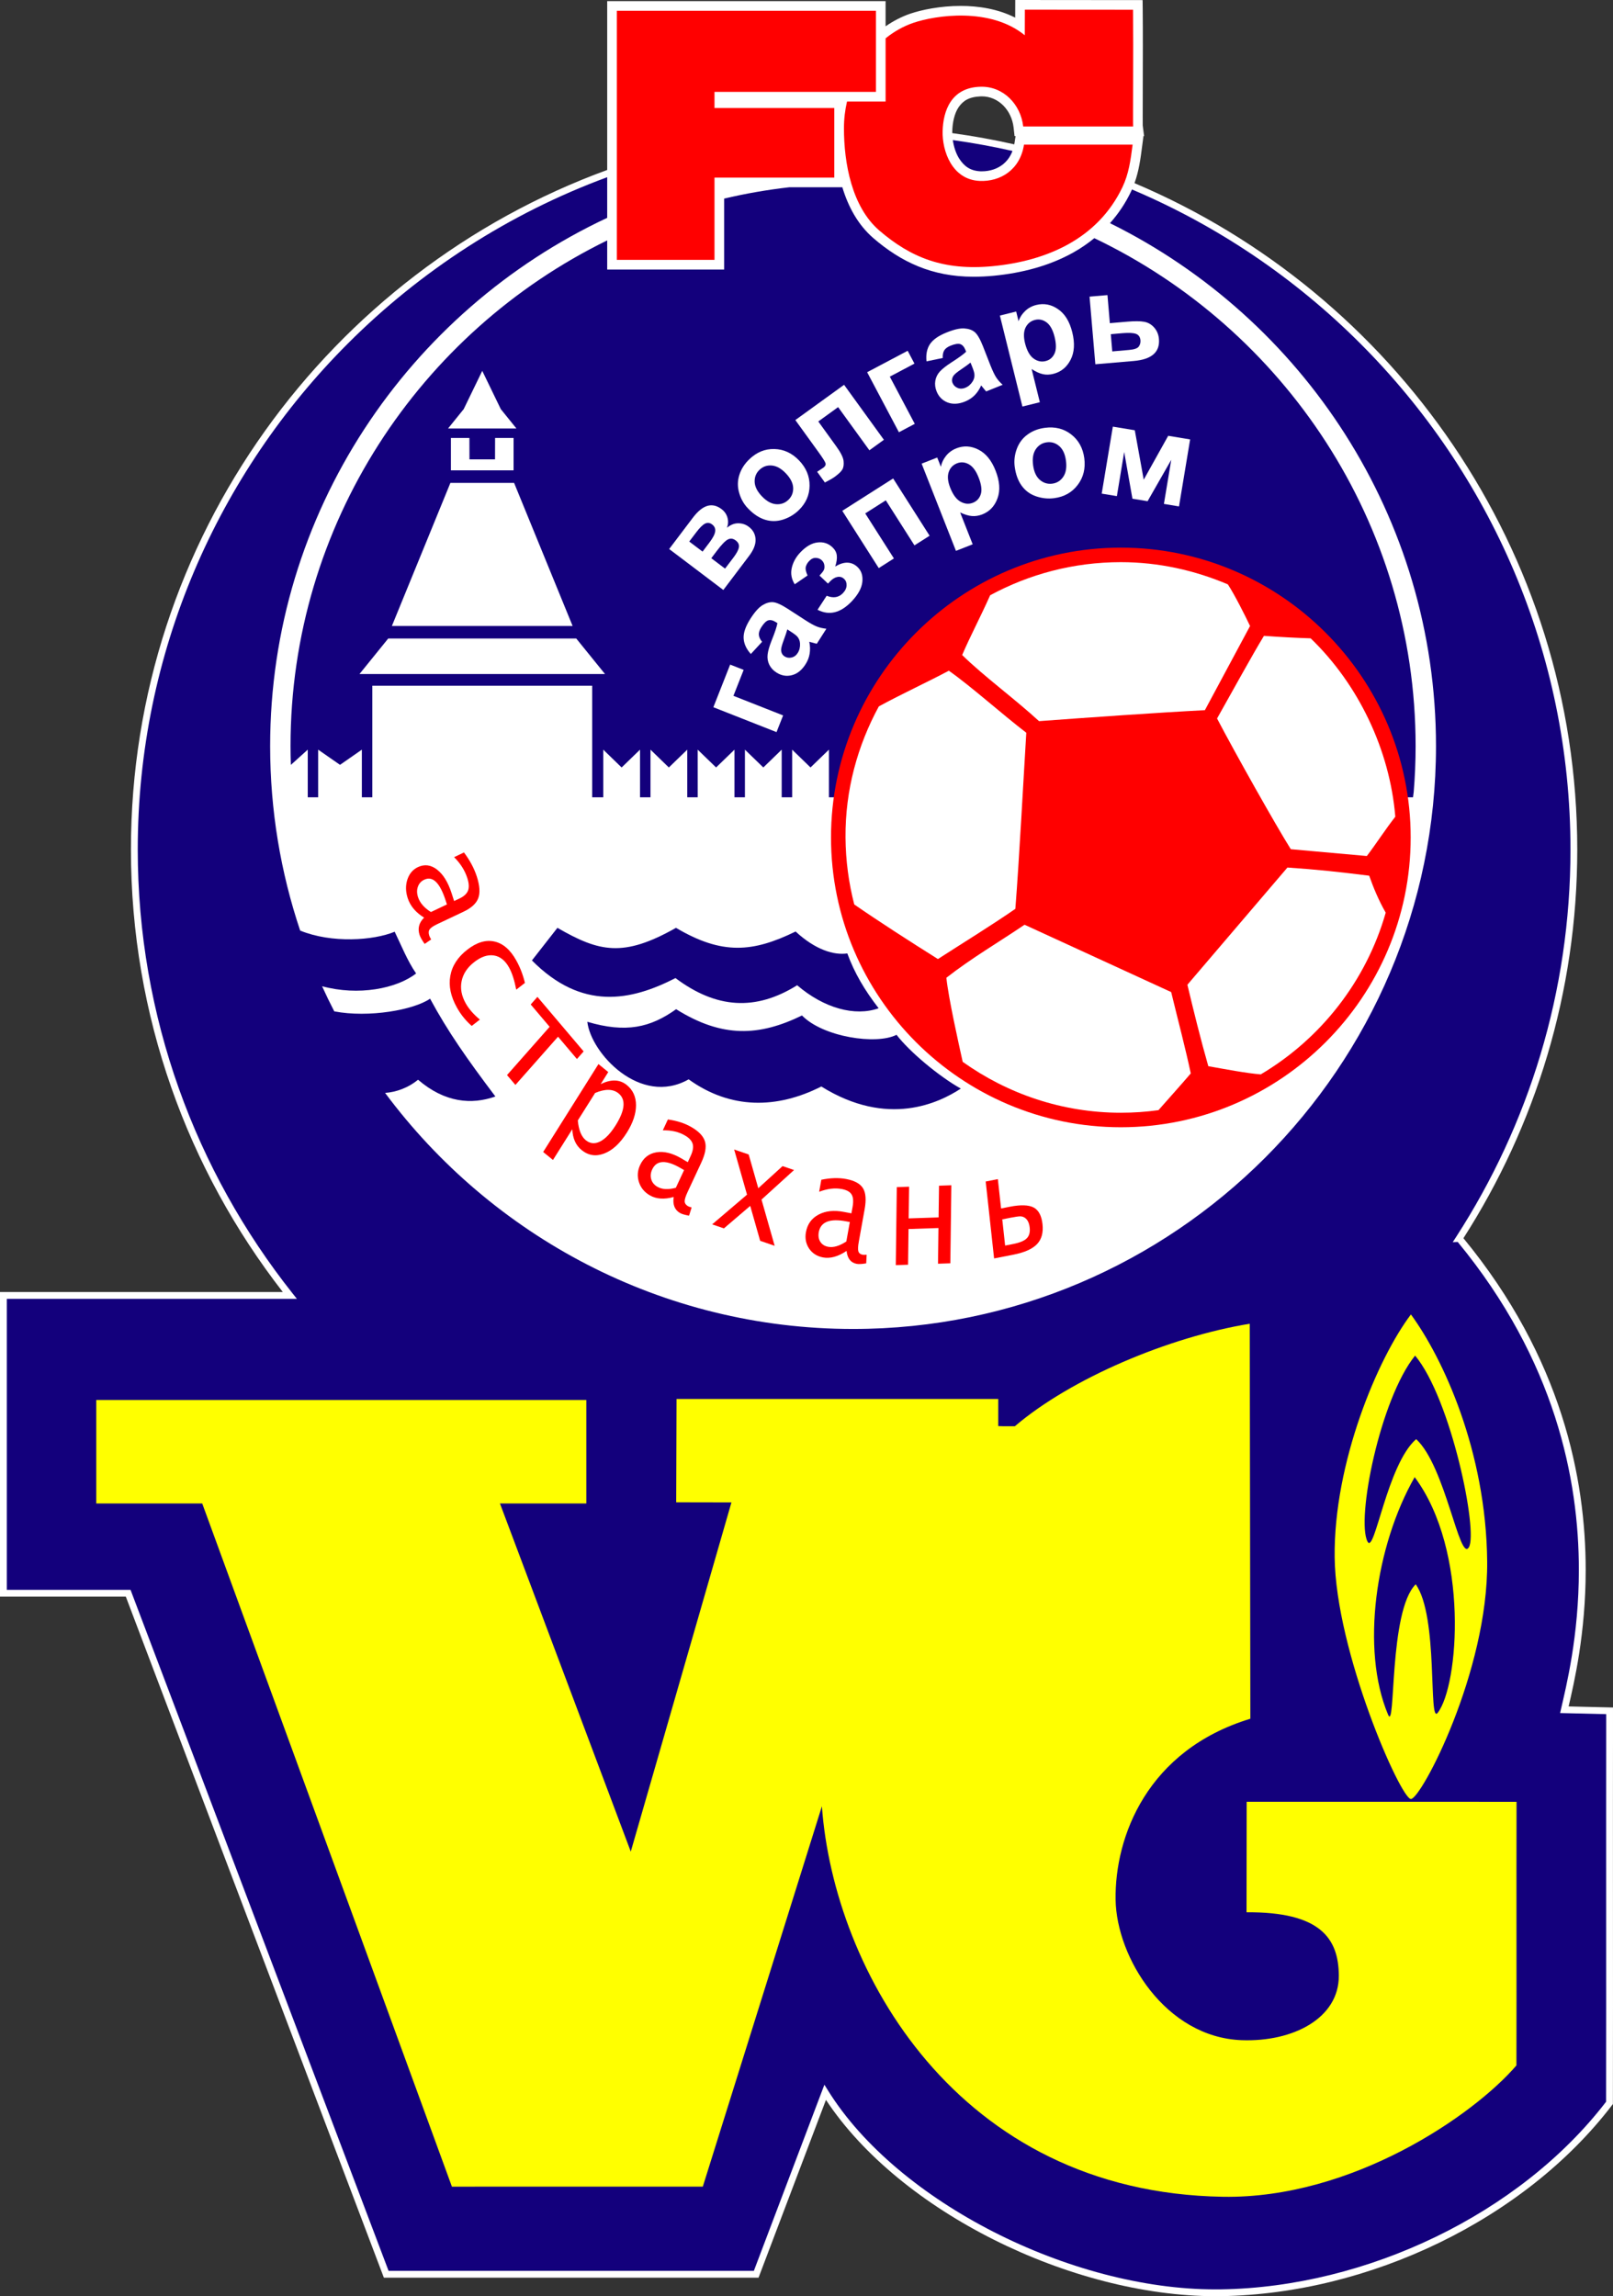 <?xml version="1.0" encoding="UTF-8"?>
<svg xmlns="http://www.w3.org/2000/svg" xmlns:xlink="http://www.w3.org/1999/xlink" width="237.72pt" height="338.45pt" viewBox="0 0 237.72 338.45" version="1.1">
<rect x="0" y="0" width="237.72" height="338.45" fill="#333333" stroke="none"/>
<defs>
<clipPath id="clip1">
  <path d="M 0 0 L 237.719 0 L 237.719 338.449 L 0 338.449 Z M 0 0 "/>
</clipPath>
</defs>
<g id="surface1">
<g clip-path="url(#clip1)" clip-rule="nonzero">
<path style=" stroke:none;fill-rule:nonzero;fill:rgb(100%,100%,100%);fill-opacity:1;" d="M 140.344 19.371 C 140.371 18.062 140.664 16.695 141.289 15.785 C 141.93 14.883 142.75 14.273 144.578 14.203 C 144.598 14.203 144.613 14.203 144.641 14.203 L 144.672 14.203 C 147.145 14.191 149.086 16.227 149.383 18.801 L 149.523 20.066 L 149.672 20.066 L 149.512 21.102 C 149.5 21.164 149.484 21.219 149.477 21.277 C 146.477 20.598 143.43 20.047 140.344 19.621 C 140.344 19.598 140.34 19.57 140.34 19.547 C 140.34 19.484 140.344 19.43 140.344 19.371 M 237.723 251.676 L 231.18 251.52 C 231.996 247.984 233.695 240.754 233.695 231.395 C 233.695 217.98 230.203 200.16 215.676 182.504 C 226.289 165.941 232.453 146.273 232.453 125.215 C 232.453 81.148 205.48 43.188 167.199 26.996 C 167.855 25.184 168.09 23.379 168.332 21.504 L 168.52 20.066 L 168.613 20.066 L 168.41 18.473 L 168.414 18.473 C 168.41 18.277 168.41 17.816 168.41 17.191 C 168.41 15.02 168.43 10.746 168.43 6.797 C 168.43 4.828 168.426 2.938 168.41 1.422 L 168.395 0.016 L 149.625 0 L 149.617 2.602 C 147.039 1.293 144.18 0.875 141.582 0.871 C 138.555 0.875 135.852 1.441 134.133 2.023 C 132.852 2.465 131.641 3.098 130.516 3.879 L 130.516 0.168 L 89.488 0.168 L 89.488 25.051 C 48.609 39.977 19.297 79.277 19.297 125.215 C 19.297 149.746 27.66 172.391 41.68 190.438 L 0 190.438 L 0 235.336 L 18.543 235.336 L 56.574 335.719 L 111.793 335.715 L 121.727 309.512 C 132.578 325.957 157.824 338.43 179.145 338.449 C 179.418 338.449 179.691 338.445 179.965 338.441 C 201.781 338.102 224.691 327.168 237.605 310.258 L 237.707 310.121 L 237.707 309.953 C 237.715 306.398 237.719 301.344 237.719 295.629 C 237.719 286.48 237.711 275.633 237.711 266.488 C 237.711 260.773 237.715 255.723 237.723 252.168 "/>
</g>
<path style=" stroke:none;fill-rule:nonzero;fill:rgb(7.446%,0%,48.631%);fill-opacity:1;" d="M 141.367 23.383 C 142.082 24.48 142.953 25.16 144.445 25.246 C 144.527 25.25 144.613 25.25 144.703 25.25 C 145.875 25.25 146.973 24.895 147.809 24.227 C 148.406 23.746 148.895 23.109 149.215 22.25 C 146.324 21.594 143.395 21.062 140.426 20.648 C 140.559 21.605 140.871 22.605 141.367 23.383 "/>
<path style=" stroke:none;fill-rule:nonzero;fill:rgb(7.446%,0%,48.631%);fill-opacity:1;" d="M 236.719 252.656 L 229.926 252.496 L 230.062 251.895 C 230.809 248.613 232.688 241.195 232.688 231.395 C 232.688 218.133 229.246 200.551 214.836 183.059 L 214.098 183.094 L 214.629 182.273 C 225.27 165.801 231.453 146.211 231.453 125.215 C 231.453 96.141 219.598 69.746 200.469 50.621 C 190.887 41.039 179.48 33.281 166.824 27.926 C 166.785 28.016 166.746 28.109 166.703 28.203 C 165.859 29.98 164.797 31.531 163.586 32.895 C 192.004 46.934 211.633 76.23 211.633 109.973 C 211.633 157.289 173.039 195.883 125.723 195.883 C 97.527 195.883 72.434 182.176 56.754 161.09 C 58.43 160.973 60.195 160.312 61.613 159.148 C 65.566 162.547 69.52 162.852 73.008 161.617 C 68.801 156.039 65.977 152.008 63.383 147.199 C 61.012 148.852 54.375 150.047 49.262 149.07 C 48.633 147.852 48.035 146.617 47.469 145.367 C 52.824 146.82 58.445 145.723 61.324 143.484 C 60.039 141.613 59.145 139.355 58.168 137.332 C 55.039 138.629 48.895 139.062 44.238 137.164 C 41.371 128.613 39.812 119.469 39.812 109.973 C 39.812 75.59 60.195 45.82 89.488 32.109 L 89.488 26.117 C 75.008 31.465 62.004 39.898 51.281 50.621 C 32.156 69.746 20.301 96.141 20.301 125.215 C 20.301 149.887 28.836 172.617 43.105 190.625 L 43.754 191.441 L 1.004 191.441 L 1.004 234.332 L 19.238 234.332 L 57.266 334.711 L 111.102 334.711 L 121.496 307.277 L 122.035 308.137 C 132.273 324.605 157.844 337.465 179.145 337.445 C 179.414 337.445 179.684 337.441 179.949 337.441 C 201.387 337.117 224.004 326.336 236.703 309.781 C 236.711 306.238 236.715 301.254 236.715 295.629 C 236.715 286.48 236.711 275.637 236.711 266.492 C 236.711 261.031 236.711 256.176 236.719 252.656 "/>
<path style=" stroke:none;fill-rule:nonzero;fill:rgb(100%,100%,0%);fill-opacity:1;" d="M 14.188 206.352 L 86.41 206.352 L 86.41 221.609 L 73.684 221.609 L 92.961 272.918 L 107.797 221.449 L 99.656 221.434 L 99.707 206.199 L 147.121 206.199 L 147.121 210.199 C 147.914 210.238 148.875 210.215 149.57 210.219 C 157.855 203.148 172.27 197.062 184.184 195.113 C 184.215 214.52 184.246 233.926 184.273 253.332 C 169.059 257.965 164.273 270.738 164.414 280.012 C 164.547 288.539 171.773 300.293 182.984 300.711 C 190.582 300.992 197.355 297.469 197.312 291.184 C 197.277 285.648 194.52 281.785 183.711 281.859 L 183.73 265.574 L 223.504 265.578 C 223.473 278.371 223.516 291.633 223.488 304.43 C 217.156 311.809 199.254 324.102 180.25 323.793 C 141 323.16 122.875 290.348 121.129 266.234 L 103.578 322.297 L 66.602 322.301 L 29.805 221.609 L 14.188 221.609 "/>
<path style=" stroke:none;fill-rule:nonzero;fill:rgb(100%,100%,0%);fill-opacity:1;" d="M 208.707 212.121 C 204.395 215.906 202.59 229.207 201.547 227.23 C 199.84 223.992 203.395 206.195 208.555 199.805 C 213.867 206.195 217.867 225.762 216.48 228.062 C 215.098 230.359 213.02 216.062 208.707 212.121 M 211.879 252.465 C 210.477 254.254 212.035 238.227 208.645 233.52 C 204.641 237.453 205.727 255.477 204.566 252.719 C 200.527 243.117 202.719 227.82 208.492 217.723 C 216.578 228.594 214.992 248.496 211.879 252.465 M 207.938 193.742 C 203.047 200.211 196.543 215.602 196.699 229.531 C 196.852 243.461 206.434 265.164 207.938 265.164 C 209.438 265.164 219.328 246.387 219.176 230.145 C 219.023 213.906 212.672 200.211 207.938 193.742 "/>
<path style=" stroke:none;fill-rule:nonzero;fill:rgb(7.446%,0%,48.631%);fill-opacity:1;" d="M 82.152 136.758 C 88.309 140.312 91.852 141.16 99.625 136.758 C 106.453 140.801 110.969 140.363 117.254 137.301 C 120.203 140.023 122.926 140.816 124.875 140.531 C 125.926 143.406 127.441 145.973 129.492 148.613 C 126.004 149.852 121.438 148.617 117.484 145.219 C 111.379 149.035 105.578 148.688 99.551 144.164 C 92.961 147.543 85.754 148.992 78.395 141.562 "/>
<path style=" stroke:none;fill-rule:nonzero;fill:rgb(7.446%,0%,48.631%);fill-opacity:1;" d="M 121.043 160.145 C 114.504 163.461 107.668 163.535 101.492 159.09 C 94.355 163.137 87.066 155.199 86.559 150.605 C 92.254 152.301 95.871 151.453 99.645 148.75 C 106.469 153.023 111.91 152.738 118.195 149.676 C 121.301 152.863 129.18 154.043 132.129 152.523 C 134.027 155.012 138.391 158.656 141.602 160.453 C 138.418 162.539 130.848 166.246 121.043 160.145 "/>
<path style=" stroke:none;fill-rule:nonzero;fill:rgb(7.446%,0%,48.631%);fill-opacity:1;" d="M 208.246 117.516 L 122.164 117.516 L 122.164 110.496 L 119.453 113.121 L 116.746 110.496 L 116.746 117.516 L 115.203 117.516 L 115.203 110.496 L 112.496 113.121 L 109.785 110.496 L 109.785 117.516 L 108.246 117.516 L 108.246 110.496 L 105.535 113.121 L 102.824 110.496 L 102.828 117.516 L 101.285 117.516 L 101.285 110.496 L 98.574 113.121 L 95.867 110.496 L 95.867 117.516 L 94.324 117.516 L 94.324 110.496 L 91.613 113.121 L 88.906 110.496 L 88.906 117.516 L 87.273 117.516 L 87.273 101.074 L 54.871 101.074 L 54.871 117.516 L 53.328 117.516 L 53.328 110.496 L 50.109 112.734 L 46.891 110.496 L 46.891 117.516 L 45.355 117.516 L 45.355 110.496 L 42.867 112.742 C 42.836 111.824 42.816 110.902 42.816 109.973 C 42.816 77.289 61.898 48.922 89.488 35.434 L 89.488 39.727 L 106.723 39.727 L 106.723 29.273 C 109.859 28.531 113.066 27.973 116.324 27.602 L 124.141 27.602 C 124.996 30.426 126.406 33.09 128.684 35.074 C 132.781 38.613 137.355 40.789 143.449 40.789 L 143.539 40.789 C 144.477 40.789 145.449 40.742 146.461 40.645 C 150.559 40.246 154.613 39.211 158.164 37.227 C 159.258 36.617 160.297 35.906 161.277 35.105 C 189.234 48.457 208.629 77.02 208.629 109.973 C 208.629 112.254 208.531 114.512 208.348 116.746 "/>
<path style=" stroke:none;fill-rule:nonzero;fill:rgb(100%,100%,100%);fill-opacity:1;" d="M 75.766 71.176 L 66.379 71.176 L 57.754 92.266 L 84.391 92.266 Z M 75.766 71.176 "/>
<path style=" stroke:none;fill-rule:nonzero;fill:rgb(100%,100%,100%);fill-opacity:1;" d="M 57.215 94.113 L 52.98 99.348 L 89.164 99.348 L 84.926 94.113 Z M 57.215 94.113 "/>
<path style=" stroke:none;fill-rule:nonzero;fill:rgb(100%,100%,100%);fill-opacity:1;" d="M 73.805 60.301 L 71.074 54.664 L 68.34 60.301 L 66.031 63.16 L 76.113 63.16 "/>
<path style=" stroke:none;fill-rule:nonzero;fill:rgb(100%,100%,100%);fill-opacity:1;" d="M 69.188 67.707 L 69.18 64.555 L 66.453 64.555 L 66.453 69.328 L 75.691 69.328 L 75.691 64.555 L 72.965 64.555 L 72.957 67.707 "/>
<path style=" stroke:none;fill-rule:nonzero;fill:rgb(100%,0%,0%);fill-opacity:1;" d="M 165.188 80.719 C 141.66 80.719 122.473 99.906 122.473 123.438 C 122.473 146.961 141.66 166.152 165.188 166.152 C 188.715 166.152 207.902 146.961 207.902 123.438 C 207.902 99.906 188.715 80.719 165.188 80.719 "/>
<path style=" stroke:none;fill-rule:nonzero;fill:rgb(100%,100%,100%);fill-opacity:1;" d="M 184.23 92.27 L 177.574 104.676 C 170.551 105.039 160.461 105.75 153.129 106.293 C 149.637 103.074 144.977 99.664 141.801 96.547 C 143.074 93.59 144.445 91.066 145.926 87.738 C 151.664 84.629 158.227 82.859 165.188 82.859 C 170.773 82.859 176.105 84.074 180.957 86.133 C 181.926 87.602 183.48 90.68 184.23 92.27 "/>
<path style=" stroke:none;fill-rule:nonzero;fill:rgb(100%,100%,100%);fill-opacity:1;" d="M 201.441 126.172 C 202.863 124.305 204.172 122.246 205.637 120.379 C 204.828 110.535 200.191 100.852 193.16 94.086 C 191.055 94.027 188.504 93.879 186.277 93.723 C 184.566 96.527 181.66 101.84 179.367 105.902 C 181.969 110.883 188.027 121.656 190.234 125.168 "/>
<path style=" stroke:none;fill-rule:nonzero;fill:rgb(100%,100%,100%);fill-opacity:1;" d="M 174.996 145.145 L 189.738 127.871 C 194.102 128.164 197.379 128.52 201.789 129.074 C 202.406 130.832 203.191 132.723 204.223 134.523 C 201.344 144.609 194.648 153.113 185.809 158.359 C 183.664 158.191 180.402 157.559 178.078 157.152 C 176.977 153.309 175.871 148.844 174.996 145.145 "/>
<path style=" stroke:none;fill-rule:nonzero;fill:rgb(100%,100%,100%);fill-opacity:1;" d="M 150.996 136.301 C 147.082 138.949 143.203 141.203 139.473 144.117 C 139.801 147.203 141.27 153.754 141.879 156.508 C 148.5 161.23 156.555 164.012 165.188 164.012 C 167.066 164.012 168.918 163.883 170.73 163.633 C 172.168 162.008 174.395 159.508 175.492 158.219 C 174.727 154.57 173.637 150.492 172.605 146.227 "/>
<path style=" stroke:none;fill-rule:nonzero;fill:rgb(100%,100%,100%);fill-opacity:1;" d="M 138.23 141.359 C 141.641 139.152 146.352 136.25 149.641 133.957 C 150.211 126.695 150.855 114.453 151.254 108.004 C 147.684 105.27 143.129 101.172 139.836 98.859 C 137.164 100.301 132.609 102.422 129.52 104.121 C 126.391 109.871 124.559 116.453 124.609 123.438 C 124.633 126.84 125.082 130.148 125.898 133.312 C 129.52 135.82 134.039 138.73 138.23 141.359 "/>
<path style=" stroke:none;fill-rule:nonzero;fill:rgb(100%,0%,0%);fill-opacity:1;" d="M 144.547 12.785 C 147.91 12.715 150.441 15.422 150.797 18.645 L 167 18.645 C 166.957 18.266 167.047 7.141 166.988 1.438 L 151.043 1.426 L 151.031 5.199 C 145.938 1.039 137.895 2.242 134.594 3.371 C 133.129 3.871 131.754 4.652 130.516 5.652 L 130.516 14.965 L 124.832 14.965 C 124.539 16.223 124.379 17.535 124.379 18.918 C 124.379 24.012 125.527 30.496 129.609 33.992 C 134.191 37.922 139 39.938 146.324 39.23 C 154.23 38.465 161.781 35.223 165.422 27.59 C 166.359 25.621 166.625 23.621 166.922 21.32 L 150.914 21.32 C 150.344 25.039 147.414 26.801 144.383 26.668 C 140.312 26.488 138.848 22.273 138.922 19.336 C 138.996 16.391 140.145 12.871 144.547 12.785 "/>
<path style=" stroke:none;fill-rule:nonzero;fill:rgb(100%,0%,0%);fill-opacity:1;" d="M 105.301 38.301 L 90.91 38.301 L 90.91 1.59 L 129.094 1.59 L 129.094 13.543 L 105.301 13.543 L 105.301 15.922 L 122.957 15.922 L 122.957 26.18 L 105.301 26.18 "/>
<path style=" stroke:none;fill-rule:nonzero;fill:rgb(100%,0%,0%);fill-opacity:1;" d="M 63.508 134.43 L 65.867 133.309 L 65.68 132.734 C 64.828 130.094 63.773 129.07 62.516 129.668 C 62.062 129.883 61.754 130.227 61.59 130.695 C 61.418 131.164 61.43 131.68 61.609 132.238 C 61.883 133.078 62.516 133.809 63.508 134.43 M 62.504 135.254 C 61.266 134.496 60.461 133.535 60.086 132.379 C 59.77 131.406 59.758 130.492 60.039 129.633 C 60.328 128.773 60.84 128.164 61.59 127.809 C 62.559 127.352 63.496 127.469 64.402 128.168 C 65.309 128.863 66.02 130.012 66.543 131.617 L 66.926 132.809 L 67.727 132.43 C 68.387 132.117 68.805 131.723 68.98 131.258 C 69.152 130.793 69.117 130.176 68.867 129.41 C 68.508 128.289 67.859 127.27 66.926 126.34 L 68.379 125.648 C 69.25 126.812 69.883 127.992 70.27 129.191 C 70.707 130.539 70.777 131.609 70.484 132.387 C 70.195 133.168 69.473 133.832 68.316 134.379 L 64.398 136.234 C 63.836 136.504 63.473 136.754 63.316 136.988 C 63.156 137.219 63.137 137.523 63.262 137.906 C 63.297 138.031 63.395 138.215 63.543 138.469 L 62.582 139.129 C 62.188 138.57 61.941 138.121 61.832 137.793 C 61.527 136.84 61.75 135.992 62.504 135.254 "/>
<path style=" stroke:none;fill-rule:nonzero;fill:rgb(100%,0%,0%);fill-opacity:1;" d="M 69.52 151.215 C 68.641 150.441 67.918 149.547 67.352 148.535 C 66.426 146.887 66.098 145.32 66.367 143.836 C 66.633 142.348 67.469 141.059 68.879 139.969 C 70.262 138.895 71.59 138.496 72.855 138.773 C 74.125 139.051 75.199 139.973 76.074 141.543 C 76.637 142.539 77.066 143.652 77.363 144.875 L 76.082 145.871 C 75.812 144.473 75.457 143.379 75.016 142.59 C 74.438 141.555 73.691 140.969 72.781 140.828 C 71.871 140.691 70.91 141.012 69.902 141.797 C 68.883 142.586 68.262 143.52 68.035 144.598 C 67.809 145.676 68.012 146.773 68.633 147.883 C 69.098 148.711 69.793 149.512 70.723 150.281 "/>
<path style=" stroke:none;fill-rule:nonzero;fill:rgb(100%,0%,0%);fill-opacity:1;" d="M 74.723 158.461 L 81.004 151.348 L 78.215 148.055 L 79.203 146.934 L 86.016 154.973 L 85.027 156.094 L 82.242 152.805 L 75.961 159.914 "/>
<path style=" stroke:none;fill-rule:nonzero;fill:rgb(100%,0%,0%);fill-opacity:1;" d="M 85.156 165.148 C 85.285 166.555 85.676 167.523 86.324 168.055 C 86.961 168.57 87.664 168.641 88.434 168.254 C 89.203 167.871 89.965 167.078 90.723 165.879 C 92.129 163.641 92.273 162.062 91.156 161.152 C 90.336 160.488 89.188 160.469 87.707 161.098 Z M 80.051 169.797 L 88.199 156.84 L 89.645 158.016 L 88.523 159.801 C 90.055 159.043 91.34 159.086 92.379 159.93 C 93.285 160.668 93.734 161.66 93.734 162.914 C 93.73 164.172 93.281 165.516 92.379 166.949 C 91.387 168.523 90.277 169.547 89.051 170.02 C 87.82 170.492 86.707 170.32 85.711 169.508 C 84.852 168.812 84.402 167.789 84.344 166.441 L 81.496 170.973 "/>
<path style=" stroke:none;fill-rule:nonzero;fill:rgb(100%,0%,0%);fill-opacity:1;" d="M 99.605 175.07 L 100.816 172.469 L 100.344 172.191 C 98.176 170.922 96.77 170.98 96.121 172.367 C 95.887 172.867 95.84 173.348 95.977 173.816 C 96.113 174.285 96.41 174.652 96.875 174.922 C 97.562 175.324 98.473 175.375 99.605 175.07 M 99.289 176.43 C 97.887 176.82 96.711 176.734 95.754 176.18 C 94.957 175.711 94.426 175.059 94.16 174.215 C 93.895 173.379 93.953 172.547 94.336 171.723 C 94.836 170.652 95.637 170.027 96.746 169.844 C 97.852 169.66 99.066 169.957 100.383 170.723 L 101.363 171.301 L 101.773 170.414 C 102.113 169.688 102.219 169.094 102.09 168.621 C 101.961 168.152 101.582 167.73 100.949 167.363 C 100.031 166.824 98.945 166.574 97.684 166.609 L 98.43 165.004 C 99.773 165.188 100.941 165.566 101.926 166.145 C 103.035 166.793 103.695 167.508 103.91 168.297 C 104.129 169.086 103.938 170.113 103.344 171.383 L 101.332 175.703 C 101.043 176.324 100.902 176.777 100.906 177.07 C 100.918 177.359 101.074 177.598 101.387 177.781 C 101.488 177.84 101.668 177.906 101.93 177.977 L 101.551 179.184 C 100.926 179.074 100.477 178.941 100.203 178.781 C 99.426 178.324 99.117 177.539 99.289 176.43 "/>
<path style=" stroke:none;fill-rule:nonzero;fill:rgb(100%,0%,0%);fill-opacity:1;" d="M 104.957 180.465 L 110.094 176.086 L 108.199 169.434 L 110.34 170.164 L 111.754 175.137 L 115.332 171.879 L 117.023 172.457 L 112.23 176.812 L 114.168 183.625 L 112.031 182.891 L 110.566 177.742 L 106.688 181.059 "/>
<path style=" stroke:none;fill-rule:nonzero;fill:rgb(100%,0%,0%);fill-opacity:1;" d="M 124.73 182.988 L 125.246 180.121 L 124.719 180.023 C 122.297 179.562 120.945 180.09 120.668 181.617 C 120.574 182.168 120.645 182.637 120.895 183.035 C 121.148 183.426 121.531 183.672 122.047 183.77 C 122.816 183.918 123.711 183.656 124.73 182.988 M 124.766 184.379 C 123.508 185.223 122.344 185.539 121.281 185.336 C 120.391 185.164 119.711 184.727 119.238 184.023 C 118.77 183.32 118.613 182.516 118.777 181.613 C 118.988 180.434 119.609 179.574 120.637 179.027 C 121.664 178.48 122.914 178.348 124.383 178.633 L 125.48 178.84 L 125.656 177.867 C 125.797 177.062 125.75 176.465 125.508 176.062 C 125.262 175.66 124.789 175.398 124.082 175.262 C 123.059 175.066 121.938 175.199 120.727 175.66 L 121.043 173.891 C 122.395 173.609 123.621 173.574 124.723 173.785 C 125.961 174.02 126.781 174.477 127.191 175.145 C 127.598 175.812 127.68 176.848 127.426 178.25 L 126.57 183.008 C 126.445 183.688 126.422 184.164 126.504 184.438 C 126.586 184.707 126.801 184.879 127.145 184.945 C 127.258 184.965 127.453 184.965 127.723 184.945 L 127.66 186.211 C 127.027 186.32 126.559 186.344 126.254 186.285 C 125.379 186.121 124.883 185.48 124.766 184.379 "/>
<path style=" stroke:none;fill-rule:nonzero;fill:rgb(100%,0%,0%);fill-opacity:1;" d="M 132.02 186.477 L 132.168 174.977 L 133.977 174.914 L 133.914 179.586 L 138.328 179.438 L 138.391 174.766 L 140.207 174.703 L 140.059 186.203 L 138.242 186.266 L 138.309 181.004 L 133.895 181.152 L 133.828 186.414 "/>
<path style=" stroke:none;fill-rule:nonzero;fill:rgb(100%,0%,0%);fill-opacity:1;" d="M 148.133 183.59 L 149.297 183.363 C 150.277 183.172 150.953 182.895 151.32 182.527 C 151.684 182.164 151.828 181.637 151.754 180.941 C 151.68 180.258 151.445 179.777 151.047 179.5 C 150.844 179.359 150.613 179.285 150.359 179.281 C 150.109 179.281 149.621 179.355 148.902 179.492 L 147.711 179.727 Z M 146.508 185.488 L 145.27 174.148 L 147.062 173.797 L 147.535 178.121 L 148.848 177.863 C 150.441 177.555 151.605 177.594 152.34 177.98 C 153.07 178.371 153.504 179.191 153.641 180.434 C 153.777 181.688 153.508 182.672 152.828 183.383 C 152.148 184.094 150.992 184.609 149.348 184.934 "/>
<path style=" stroke:none;fill-rule:nonzero;fill:rgb(100%,100%,100%);fill-opacity:1;" d="M 105.133 104.242 L 107.609 97.957 L 109.598 98.738 L 108.09 102.562 L 115.414 105.449 L 114.441 107.91 "/>
<path style=" stroke:none;fill-rule:nonzero;fill:rgb(100%,100%,100%);fill-opacity:1;" d="M 116.031 92.77 C 115.941 93.117 115.766 93.645 115.504 94.348 C 115.242 95.051 115.113 95.539 115.117 95.812 C 115.137 96.234 115.309 96.547 115.625 96.75 C 115.941 96.949 116.285 97.004 116.66 96.914 C 117.035 96.828 117.34 96.605 117.566 96.246 C 117.824 95.844 117.938 95.375 117.906 94.84 C 117.879 94.441 117.742 94.105 117.508 93.836 C 117.352 93.656 117.008 93.395 116.473 93.055 Z M 112.312 94.602 L 110.656 96.398 C 109.984 95.648 109.633 94.871 109.594 94.066 C 109.555 93.262 109.887 92.309 110.586 91.211 C 111.219 90.215 111.812 89.551 112.355 89.215 C 112.906 88.875 113.422 88.723 113.91 88.758 C 114.402 88.785 115.129 89.113 116.098 89.734 L 118.691 91.414 C 119.43 91.891 120.004 92.203 120.402 92.355 C 120.801 92.508 121.262 92.617 121.789 92.676 L 120.379 94.883 C 120.195 94.848 119.93 94.781 119.586 94.68 C 119.426 94.633 119.324 94.605 119.27 94.59 C 119.398 95.211 119.414 95.793 119.324 96.348 C 119.234 96.902 119.031 97.422 118.715 97.914 C 118.164 98.785 117.492 99.32 116.699 99.52 C 115.91 99.719 115.156 99.59 114.434 99.129 C 113.957 98.828 113.605 98.441 113.375 97.977 C 113.148 97.508 113.066 97.008 113.129 96.469 C 113.191 95.934 113.395 95.23 113.738 94.363 C 114.211 93.195 114.488 92.355 114.574 91.844 L 114.352 91.703 C 113.926 91.43 113.547 91.34 113.23 91.434 C 112.914 91.527 112.566 91.871 112.191 92.461 C 111.941 92.859 111.82 93.219 111.836 93.539 C 111.848 93.863 112.008 94.215 112.312 94.602 "/>
<path style=" stroke:none;fill-rule:nonzero;fill:rgb(100%,100%,100%);fill-opacity:1;" d="M 122.027 86.02 L 120.777 84.836 C 121.094 84.5 121.301 84.238 121.398 84.047 C 121.5 83.855 121.531 83.613 121.492 83.32 C 121.453 83.027 121.328 82.785 121.113 82.582 C 120.883 82.363 120.594 82.246 120.242 82.23 C 119.891 82.211 119.559 82.367 119.242 82.703 C 119 82.957 118.84 83.234 118.758 83.539 C 118.676 83.844 118.766 84.273 119.016 84.824 L 117.125 86.121 C 116.645 85.352 116.496 84.547 116.688 83.707 C 116.879 82.867 117.301 82.102 117.957 81.414 C 118.789 80.539 119.629 80.051 120.488 79.953 C 121.344 79.852 122.078 80.09 122.684 80.664 C 123.059 81.023 123.277 81.426 123.324 81.867 C 123.379 82.312 123.301 82.859 123.09 83.508 C 123.746 83.109 124.348 82.918 124.898 82.934 C 125.445 82.949 125.941 83.16 126.383 83.582 C 126.949 84.117 127.184 84.848 127.09 85.758 C 126.996 86.676 126.477 87.629 125.535 88.625 C 123.887 90.355 122.207 90.77 120.488 89.875 L 121.832 87.812 C 122.812 88.203 123.609 88.074 124.23 87.426 C 124.57 87.066 124.754 86.688 124.766 86.289 C 124.785 85.895 124.664 85.578 124.41 85.336 C 124.129 85.066 123.797 84.969 123.422 85.039 C 123.047 85.109 122.688 85.328 122.34 85.691 "/>
<path style=" stroke:none;fill-rule:nonzero;fill:rgb(100%,100%,100%);fill-opacity:1;" d="M 124.133 75.293 L 131.629 70.523 L 137.004 78.965 L 134.77 80.383 L 130.547 73.746 L 127.516 75.676 L 131.742 82.312 L 129.508 83.734 "/>
<path style=" stroke:none;fill-rule:nonzero;fill:rgb(100%,100%,100%);fill-opacity:1;" d="M 140.035 71.879 C 140.445 72.926 140.961 73.617 141.57 73.949 C 142.184 74.289 142.785 74.34 143.383 74.105 C 143.957 73.879 144.344 73.465 144.543 72.855 C 144.742 72.246 144.637 71.418 144.223 70.371 C 143.84 69.395 143.359 68.75 142.781 68.43 C 142.203 68.109 141.625 68.062 141.043 68.289 C 140.445 68.527 140.031 68.957 139.82 69.578 C 139.605 70.199 139.68 70.965 140.035 71.879 M 135.828 68.34 L 138.125 67.438 L 138.664 68.801 C 138.777 68.219 139.031 67.68 139.426 67.188 C 139.82 66.695 140.328 66.328 140.945 66.082 C 142.023 65.656 143.113 65.719 144.199 66.273 C 145.285 66.82 146.129 67.852 146.723 69.367 C 147.336 70.922 147.434 72.281 147.012 73.441 C 146.594 74.605 145.84 75.398 144.758 75.824 C 144.242 76.023 143.734 76.105 143.238 76.062 C 142.742 76.023 142.164 75.848 141.504 75.535 L 143.352 80.227 L 140.887 81.195 "/>
<path style=" stroke:none;fill-rule:nonzero;fill:rgb(100%,100%,100%);fill-opacity:1;" d="M 152.254 68.559 C 152.383 69.543 152.715 70.266 153.246 70.727 C 153.785 71.191 154.395 71.375 155.078 71.289 C 155.766 71.199 156.309 70.859 156.703 70.273 C 157.098 69.691 157.23 68.902 157.098 67.906 C 156.973 66.934 156.641 66.215 156.109 65.75 C 155.578 65.289 154.965 65.105 154.281 65.195 C 153.598 65.285 153.055 65.621 152.656 66.203 C 152.258 66.793 152.121 67.578 152.254 68.559 M 149.543 68.773 C 149.43 67.902 149.531 67.031 149.855 66.156 C 150.18 65.285 150.703 64.578 151.438 64.047 C 152.168 63.512 153.02 63.184 153.992 63.059 C 155.492 62.859 156.789 63.184 157.875 64.035 C 158.965 64.883 159.602 66.051 159.801 67.543 C 159.996 69.043 159.676 70.352 158.836 71.465 C 157.996 72.578 156.844 73.23 155.371 73.426 C 154.465 73.547 153.566 73.453 152.688 73.152 C 151.809 72.852 151.105 72.328 150.57 71.59 C 150.035 70.852 149.695 69.914 149.543 68.773 "/>
<path style=" stroke:none;fill-rule:nonzero;fill:rgb(100%,100%,100%);fill-opacity:1;" d="M 164.008 62.883 L 167.242 63.418 L 168.559 70.703 L 172.168 64.234 L 175.398 64.77 L 173.758 74.645 L 171.535 74.273 L 172.617 67.773 L 169.129 73.875 L 166.895 73.508 L 165.68 66.625 L 164.602 73.125 L 162.367 72.758 "/>
<path style=" stroke:none;fill-rule:nonzero;fill:rgb(100%,100%,100%);fill-opacity:1;" d="M 106.855 83.812 L 108.121 82.145 C 108.574 81.539 108.836 81.047 108.895 80.664 C 108.961 80.277 108.805 79.945 108.426 79.656 C 108.035 79.363 107.648 79.316 107.262 79.52 C 106.871 79.727 106.336 80.285 105.648 81.195 L 104.828 82.277 Z M 103.543 81.305 L 104.57 79.945 C 105.066 79.285 105.348 78.75 105.402 78.332 C 105.457 77.914 105.309 77.57 104.953 77.301 C 104.617 77.047 104.277 77.004 103.926 77.168 C 103.578 77.336 103.137 77.762 102.613 78.457 L 101.578 79.82 Z M 98.621 80.922 L 102.117 76.301 C 102.836 75.355 103.543 74.777 104.246 74.566 C 104.945 74.359 105.645 74.516 106.34 75.039 C 106.789 75.383 107.078 75.805 107.215 76.312 C 107.352 76.82 107.32 77.312 107.141 77.785 C 107.688 77.336 108.254 77.117 108.828 77.129 C 109.406 77.137 109.914 77.309 110.352 77.645 C 110.977 78.113 111.309 78.723 111.352 79.473 C 111.395 80.223 111.078 81.039 110.402 81.934 L 106.602 86.961 "/>
<path style=" stroke:none;fill-rule:nonzero;fill:rgb(100%,100%,100%);fill-opacity:1;" d="M 112.293 73.16 C 112.98 73.879 113.676 74.262 114.383 74.316 C 115.086 74.367 115.691 74.156 116.188 73.676 C 116.684 73.195 116.922 72.605 116.895 71.898 C 116.863 71.195 116.5 70.48 115.805 69.758 C 115.125 69.051 114.434 68.668 113.73 68.613 C 113.027 68.559 112.426 68.77 111.93 69.25 C 111.43 69.727 111.195 70.32 111.219 71.027 C 111.246 71.73 111.605 72.445 112.293 73.16 M 110.238 74.938 C 109.629 74.309 109.195 73.543 108.938 72.648 C 108.676 71.754 108.688 70.879 108.957 70.016 C 109.23 69.148 109.719 68.379 110.426 67.699 C 111.516 66.648 112.75 66.145 114.133 66.184 C 115.508 66.219 116.719 66.781 117.758 67.859 C 118.809 68.953 119.328 70.195 119.312 71.59 C 119.301 72.984 118.762 74.199 117.691 75.227 C 117.031 75.859 116.254 76.316 115.371 76.594 C 114.48 76.871 113.602 76.875 112.734 76.598 C 111.867 76.324 111.035 75.77 110.238 74.938 "/>
<path style=" stroke:none;fill-rule:nonzero;fill:rgb(100%,100%,100%);fill-opacity:1;" d="M 117.215 61.914 L 124.398 56.719 L 130.266 64.824 L 128.129 66.371 L 123.52 60.008 L 120.598 62.121 L 123.23 65.766 C 123.902 66.688 124.266 67.422 124.324 67.945 C 124.379 68.473 124.32 68.895 124.145 69.195 C 123.973 69.5 123.598 69.859 123.023 70.277 C 122.68 70.523 122.195 70.805 121.57 71.121 L 120.43 69.535 C 120.473 69.504 120.594 69.422 120.797 69.293 C 121.031 69.145 121.211 69.027 121.336 68.941 C 121.621 68.73 121.73 68.508 121.66 68.27 C 121.586 68.031 121.234 67.473 120.605 66.605 "/>
<path style=" stroke:none;fill-rule:nonzero;fill:rgb(100%,100%,100%);fill-opacity:1;" d="M 127.797 54.863 L 133.77 51.703 L 134.77 53.594 L 131.137 55.516 L 134.816 62.473 L 132.48 63.711 "/>
<path style=" stroke:none;fill-rule:nonzero;fill:rgb(100%,100%,100%);fill-opacity:1;" d="M 143.031 53.441 C 142.758 53.672 142.309 53.996 141.688 54.418 C 141.062 54.836 140.672 55.16 140.52 55.383 C 140.289 55.738 140.246 56.094 140.383 56.441 C 140.523 56.785 140.773 57.031 141.129 57.18 C 141.488 57.328 141.863 57.32 142.262 57.16 C 142.703 56.98 143.066 56.668 143.352 56.215 C 143.559 55.875 143.645 55.523 143.609 55.168 C 143.594 54.93 143.465 54.516 143.227 53.93 Z M 138.941 52.766 L 136.547 53.262 C 136.441 52.262 136.602 51.422 137.039 50.746 C 137.48 50.07 138.305 49.488 139.512 49.004 C 140.605 48.562 141.473 48.367 142.113 48.41 C 142.754 48.453 143.266 48.629 143.645 48.941 C 144.023 49.254 144.43 49.941 144.855 51.008 L 145.98 53.887 C 146.309 54.707 146.594 55.293 146.828 55.648 C 147.062 56.004 147.375 56.359 147.77 56.715 L 145.34 57.695 C 145.207 57.555 145.031 57.344 144.809 57.062 C 144.711 56.934 144.641 56.848 144.605 56.809 C 144.352 57.383 144.023 57.871 143.629 58.27 C 143.234 58.664 142.762 58.969 142.219 59.188 C 141.266 59.57 140.41 59.613 139.648 59.32 C 138.887 59.02 138.348 58.473 138.031 57.684 C 137.82 57.16 137.758 56.637 137.844 56.129 C 137.93 55.617 138.152 55.16 138.516 54.758 C 138.883 54.359 139.457 53.91 140.242 53.402 C 141.301 52.723 142.02 52.203 142.387 51.84 L 142.285 51.594 C 142.098 51.121 141.844 50.832 141.531 50.723 C 141.219 50.617 140.738 50.691 140.09 50.953 C 139.652 51.129 139.348 51.352 139.172 51.621 C 138.996 51.895 138.918 52.273 138.941 52.766 "/>
<path style=" stroke:none;fill-rule:nonzero;fill:rgb(100%,100%,100%);fill-opacity:1;" d="M 151.062 50.574 C 151.336 51.668 151.754 52.422 152.312 52.836 C 152.875 53.246 153.465 53.379 154.09 53.223 C 154.688 53.078 155.125 52.715 155.402 52.137 C 155.68 51.562 155.688 50.727 155.418 49.637 C 155.164 48.617 154.77 47.91 154.242 47.516 C 153.711 47.125 153.145 47.004 152.539 47.152 C 151.91 47.309 151.449 47.68 151.152 48.266 C 150.859 48.852 150.832 49.621 151.062 50.574 M 147.359 46.512 L 149.762 45.918 L 150.113 47.348 C 150.301 46.777 150.625 46.281 151.078 45.844 C 151.535 45.406 152.086 45.109 152.73 44.949 C 153.859 44.672 154.93 44.875 155.93 45.566 C 156.938 46.254 157.637 47.391 158.027 48.969 C 158.43 50.594 158.344 51.949 157.773 53.047 C 157.203 54.145 156.355 54.828 155.223 55.109 C 154.688 55.242 154.176 55.258 153.688 55.148 C 153.199 55.043 152.648 54.789 152.039 54.395 L 153.25 59.285 L 150.68 59.922 "/>
<path style=" stroke:none;fill-rule:nonzero;fill:rgb(100%,100%,100%);fill-opacity:1;" d="M 163.922 51.797 L 166.383 51.582 C 167.152 51.516 167.633 51.352 167.828 51.082 C 168.023 50.812 168.105 50.508 168.078 50.164 C 168.035 49.68 167.82 49.363 167.434 49.215 C 167.047 49.066 166.375 49.027 165.426 49.109 L 163.707 49.258 Z M 160.574 43.723 L 163.215 43.496 L 163.566 47.633 L 166.215 47.406 C 167.254 47.32 168.059 47.324 168.629 47.43 C 169.199 47.531 169.691 47.816 170.102 48.281 C 170.512 48.75 170.746 49.309 170.801 49.965 C 170.883 50.93 170.617 51.684 169.996 52.227 C 169.379 52.766 168.41 53.094 167.09 53.207 L 161.43 53.691 "/>
</g>
</svg>
